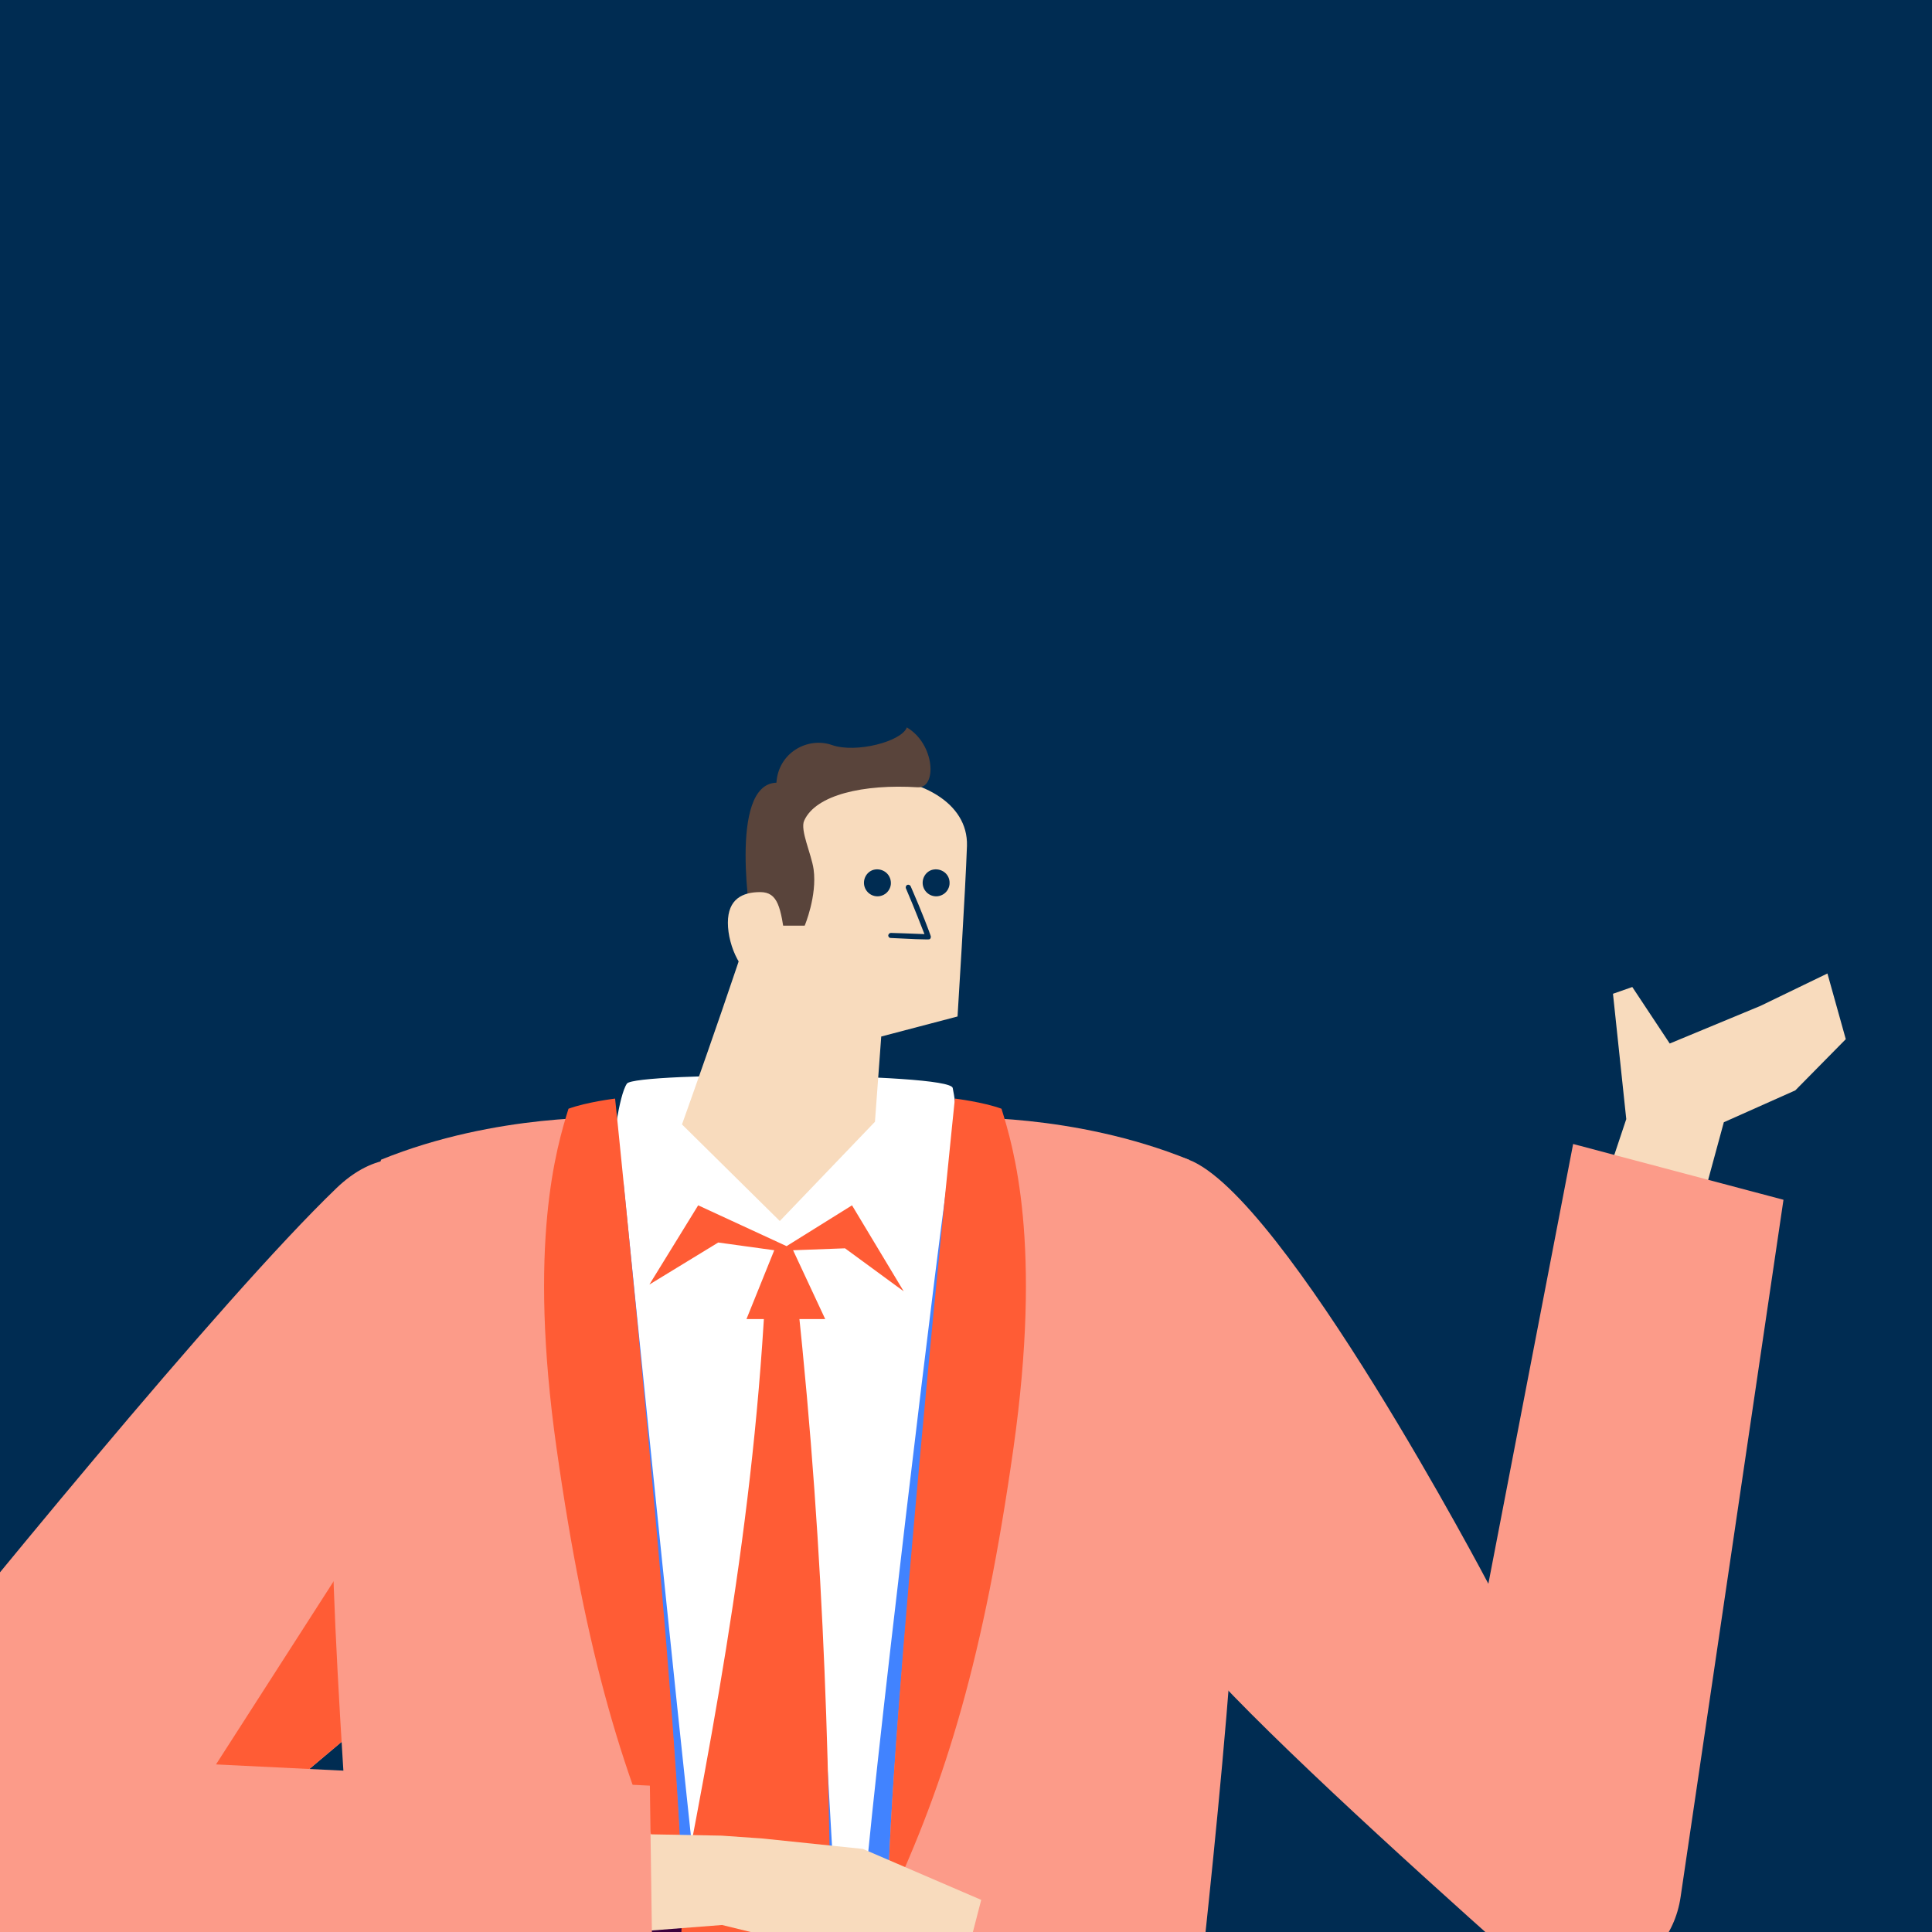 <?xml version="1.0" encoding="utf-8"?>
<!-- Generator: Adobe Illustrator 27.8.0, SVG Export Plug-In . SVG Version: 6.00 Build 0)  -->
<svg version="1.1" xmlns="http://www.w3.org/2000/svg" xmlns:xlink="http://www.w3.org/1999/xlink" x="0px" y="0px"
	 viewBox="0 0 800 800" style="enable-background:new 0 0 800 800;" xml:space="preserve">
<style type="text/css">
	.st0{fill:#002C52;}
	.st1{fill:#55B8CC;}
	.st2{fill:#0046FE;}
	.st3{fill:#63295C;}
	.st4{fill:#80CAD9;}
	.st5{fill:#FC9B89;}
	.st6{fill:#4183FF;}
	.st7{fill:#FFFFFF;}
	.st8{fill:#DBDBDB;}
	.st9{fill:#FF5C35;}
	.st10{clip-path:url(#SVGID_00000003093781197076638750000005943270149845744776_);}
	.st11{fill:#CCCCCC;}
	.st12{fill:#AFAFAF;}
	.st13{fill:#092133;}
	.st14{clip-path:url(#SVGID_00000080206428892136046960000015333253718800850572_);}
	.st15{fill:#896A67;}
	.st16{clip-path:url(#SVGID_00000101822640945169278040000004033676312715911595_);}
	.st17{fill:#3B003D;}
	.st18{fill:#DBB9B4;}
	.st19{filter:url(#Adobe_OpacityMaskFilter);}
	.st20{filter:url(#Adobe_OpacityMaskFilter_00000092426665731784586980000011310249909360441789_);}
	
		.st21{mask:url(#SVGID_00000052093118370854335530000016704668918951934653_);fill:url(#SVGID_00000161599211087405854200000005373260874870516907_);}
	.st22{fill:#DCDEE2;}
	.st23{fill:#F8DBBD;}
	.st24{fill:#996341;}
	.st25{fill:none;}
	.st26{fill:#DEBB96;}
	.st27{fill:#FFD366;}
	.st28{fill:#59443B;}
	.st29{clip-path:url(#SVGID_00000165951047995890479790000008107366989589343654_);}
	.st30{fill:#FFEEDE;}
</style>
<g id="BG">
	<rect x="-74.5" y="-74.5" class="st0" width="949" height="949"/>
</g>
<g id="illus">
	<g>
		<g>
			<defs>
				<polyline id="SVGID_00000015313349001218455410000007174154228696085425_" points="684.7,285.6 684.7,800 -1.2,800 -1.2,285.6 
									"/>
			</defs>
			<clipPath id="SVGID_00000022543877886870136450000002746034054830957475_">
				<use xlink:href="#SVGID_00000015313349001218455410000007174154228696085425_"  style="overflow:visible;"/>
			</clipPath>
			<g style="clip-path:url(#SVGID_00000022543877886870136450000002746034054830957475_);">
				<path class="st5" d="M-59.9,815.8c22.9,22.1,58.6,23.5,83.2,3.4c55.4-45.3,150-123.4,198-166.9c49.6-44.9-20.1-219.8-82-160.3
					C91.4,538.1-11,663.8-65.3,731.5C-85.5,756.8-83.2,793.3-59.9,815.8L-59.9,815.8z"/>
				<g>
					<g>
						<path class="st9" d="M79.5,746.1l31.2,0.9c17.9-14.9,35.9-30.1,52.8-44.4l-6.1-77.8L79.5,746.1z"/>
					</g>
				</g>
				<g>
					<g>
						<path class="st7" d="M253.8,474.9c0,0,2.4-21.3,5.8-26.2c3.4-4.9,133.5-4.7,134.9,1.8c1.4,6.5,3.1,24.4,3.1,24.4H253.8z"/>
					</g>
					<path class="st7" d="M453.1,884.3c25.3-177.9,56.3-397.6,1.2-411.2c-60.4-15-200.4-14-269,1.8
						c-52.2,12.1-47.9,289.9-23.6,409.4H453.1z"/>
					<path class="st6" d="M337.7,659.1c4.2,47.3,11.1,185.8,11.1,185.8l-42.4,35.4l-18.6-19v22.9h-30.8l1.1-395.3
						c0,0,31.2,309.8,35.6,337.6C309.6,826.6,337.7,659.1,337.7,659.1z"/>
					<g>
						<path class="st9" d="M330.2,538.4c-3.4,0-9.9-0.6-13.4-0.8c-5.5,101.7-23.4,189.2-42.5,287.8c9,12.8,21.2,31.8,29.3,43.2
							c15.2-12.2,30.1-27.2,40.4-37C344,743.2,341.7,645,330.2,538.4z"/>
					</g>
					<g>
						<polygon class="st9" points="320.6,517.7 309.1,546.2 341.7,546.2 328.4,517.7 						"/>
					</g>
					<path class="st6" d="M363.3,884.3c0,0-6.4-68.6-5.6-95.5c0.8-26.9,34.1-303.5,35.5-305.5c1.3-2,23.3,400.1,23.3,400.1
						L363.3,884.3z"/>
				</g>
				<g>
					<path class="st5" d="M492.3,480.2c5.9,42.6,20.2,86.5,20.2,148.9c0,62.4-20.2,232.9-20.2,232.9l34.7,207.1H397.6
						c0,0-29.9-213.2-29.9-280.4c0-67.1,27.7-325.9,27.7-325.9S444.3,460.7,492.3,480.2z"/>
					<g>
						<path class="st9" d="M395.4,454.9c0,0-27.7,266.8-27.7,333.9c24.3-51.6,39.8-103.6,51.9-188.8c12.1-85.2,0-125.1-4.9-140.9
							C407,456.3,395.4,454.9,395.4,454.9z"/>
					</g>
				</g>
				<g>
					<path class="st5" d="M157.8,480.2c-13.4,40.6-20.2,86.5-20.2,148.9c0,62.4,13.9,232.9,13.9,232.9l-37.9,207.1h138.8
						c0,0,29.9-213.2,29.9-280.4c0-67.1-27.7-325.9-27.7-325.9S205.8,460.7,157.8,480.2z"/>
					<g>
						<path class="st17" d="M282.4,788.8c0-1.6,0-3.4-0.1-5.3l-137.2-6.7c3.3,46.9,6.4,85.2,6.4,85.2l-2.2,12.1l127.4-3
							C280.1,837.6,282.4,807.5,282.4,788.8z"/>
					</g>
					<g>
						<path class="st9" d="M254.7,454.9c0,0,27.7,266.8,27.7,333.9c-24.3-51.6-39.8-103.6-51.9-188.8c-12.1-85.2,0-125.1,4.9-140.9
							C243.1,456.3,254.7,454.9,254.7,454.9z"/>
					</g>
				</g>
				<g>
					<g>
						<path class="st23" d="M400.4,350.2c0.5-18-19.6-28.5-42.1-28.4c-25.5,0.1-35,8.2-40.6,37.6c-3,16-35.3,106.2-35.3,106.2
							l40.5,40l39.4-41.1l2.6-35.3l31.6-8.3C396.5,420.9,399.8,368.2,400.4,350.2z"/>
					</g>
					<path class="st28" d="M375.5,301.2c-2.1,5.8-21,10.8-31,7.3c-10-3.5-22.2,3.1-23,15.6c-20.3,0.6-10.3,59.2-10.3,59.2h22
						c0,0,5.2-12.3,3.7-23.3c-0.9-6.4-5.7-16.3-3.9-20.2c4.8-10.7,24.6-15.2,47-13.8C388,326.5,387.3,308.2,375.5,301.2z"/>
					<path class="st23" d="M325.2,389.4c1.4,9.7-3,15.5-10.4,15.5c-7.4,0-13.4-13-13.4-22.8c0-9.8,6-12.7,13.4-12.7
						C322.2,369.4,323.3,375.8,325.2,389.4z"/>
					<path class="st0" d="M393.2,365.7c0,1.7-0.9,3.4-2.3,4.4c-3.3,2.3-7.5,0.6-8.6-2.9c-0.9-2.9,0.7-6.1,3.6-7
						C389.5,359.2,393.3,361.7,393.2,365.7z"/>
					<path class="st0" d="M368.9,365.7c0,1.7-0.9,3.4-2.3,4.4c-3.3,2.3-7.5,0.6-8.6-2.9c-0.9-2.9,0.7-6.1,3.6-7
						C365.2,359.2,368.9,361.7,368.9,365.7z"/>
					<path class="st0" d="M383.7,389c1.2,0,1.3-0.1,1.4-0.2c0.3-0.3,0.4-0.8,0.3-1.2c-0.5-1.5-3.4-9.4-8.3-20.6
						c-0.2-0.5-0.9-0.8-1.4-0.6c-0.5,0.2-0.8,0.9-0.6,1.4c3.9,9.1,6.5,16,7.7,19c-4-0.2-13.9-0.5-13.9-0.5c0,0,0,0,0,0
						c-0.6,0-1,0.5-1.1,1c0,0.6,0.4,1.1,1,1.1C378.2,388.9,382.1,389,383.7,389z"/>
				</g>
				<g>
					<g>
						<polygon class="st9" points="325.7,516 352.8,499.1 374.2,534.7 349.9,516.9 328.4,517.7 325.4,522 320.6,517.7 297.4,514.5 
							268.9,531.9 289.1,499.1 						"/>
					</g>
				</g>
				<g>
					<polygon class="st23" points="298.8,760.1 315.9,761.3 357.3,765.6 406.3,786.7 401.9,803.7 328.8,804.4 299,797.1 
						256.5,800.4 266.6,759.5 					"/>
					<path class="st5" d="M269.1,739.4l-292.4-14.3c-31.7-1.5-57.9,24.3-56.8,56.1l0,0c1,29.7,25.8,53,55.5,52.3l294.9-7
						L269.1,739.4z"/>
				</g>
			</g>
		</g>
		<g>
			<polygon class="st23" points="673.4,463.4 667.9,411.5 675.9,408.7 691.4,432.1 729,416.5 756.7,403.1 764.3,430.3 743.4,451.5 
				713.8,464.7 699.6,516.9 658.6,507.7 			"/>
			<g>
				<g>
					<g>
						<path class="st5" d="M493.8,683.8c23.7,28.1,86.1,85,133.1,126.8c24.8,22.1,64.2,7.7,69-25.1l42.6-288.7l-87.1-23.1
							l-35.1,182.1c0,0-84.4-160.5-124.1-175.6C436.4,459.1,419,595.2,493.8,683.8z"/>
					</g>
				</g>
			</g>
		</g>
	</g>
	<rect y="-1" class="st25" width="800" height="800"/>
</g>
<g id="raccords">
</g>
</svg>
